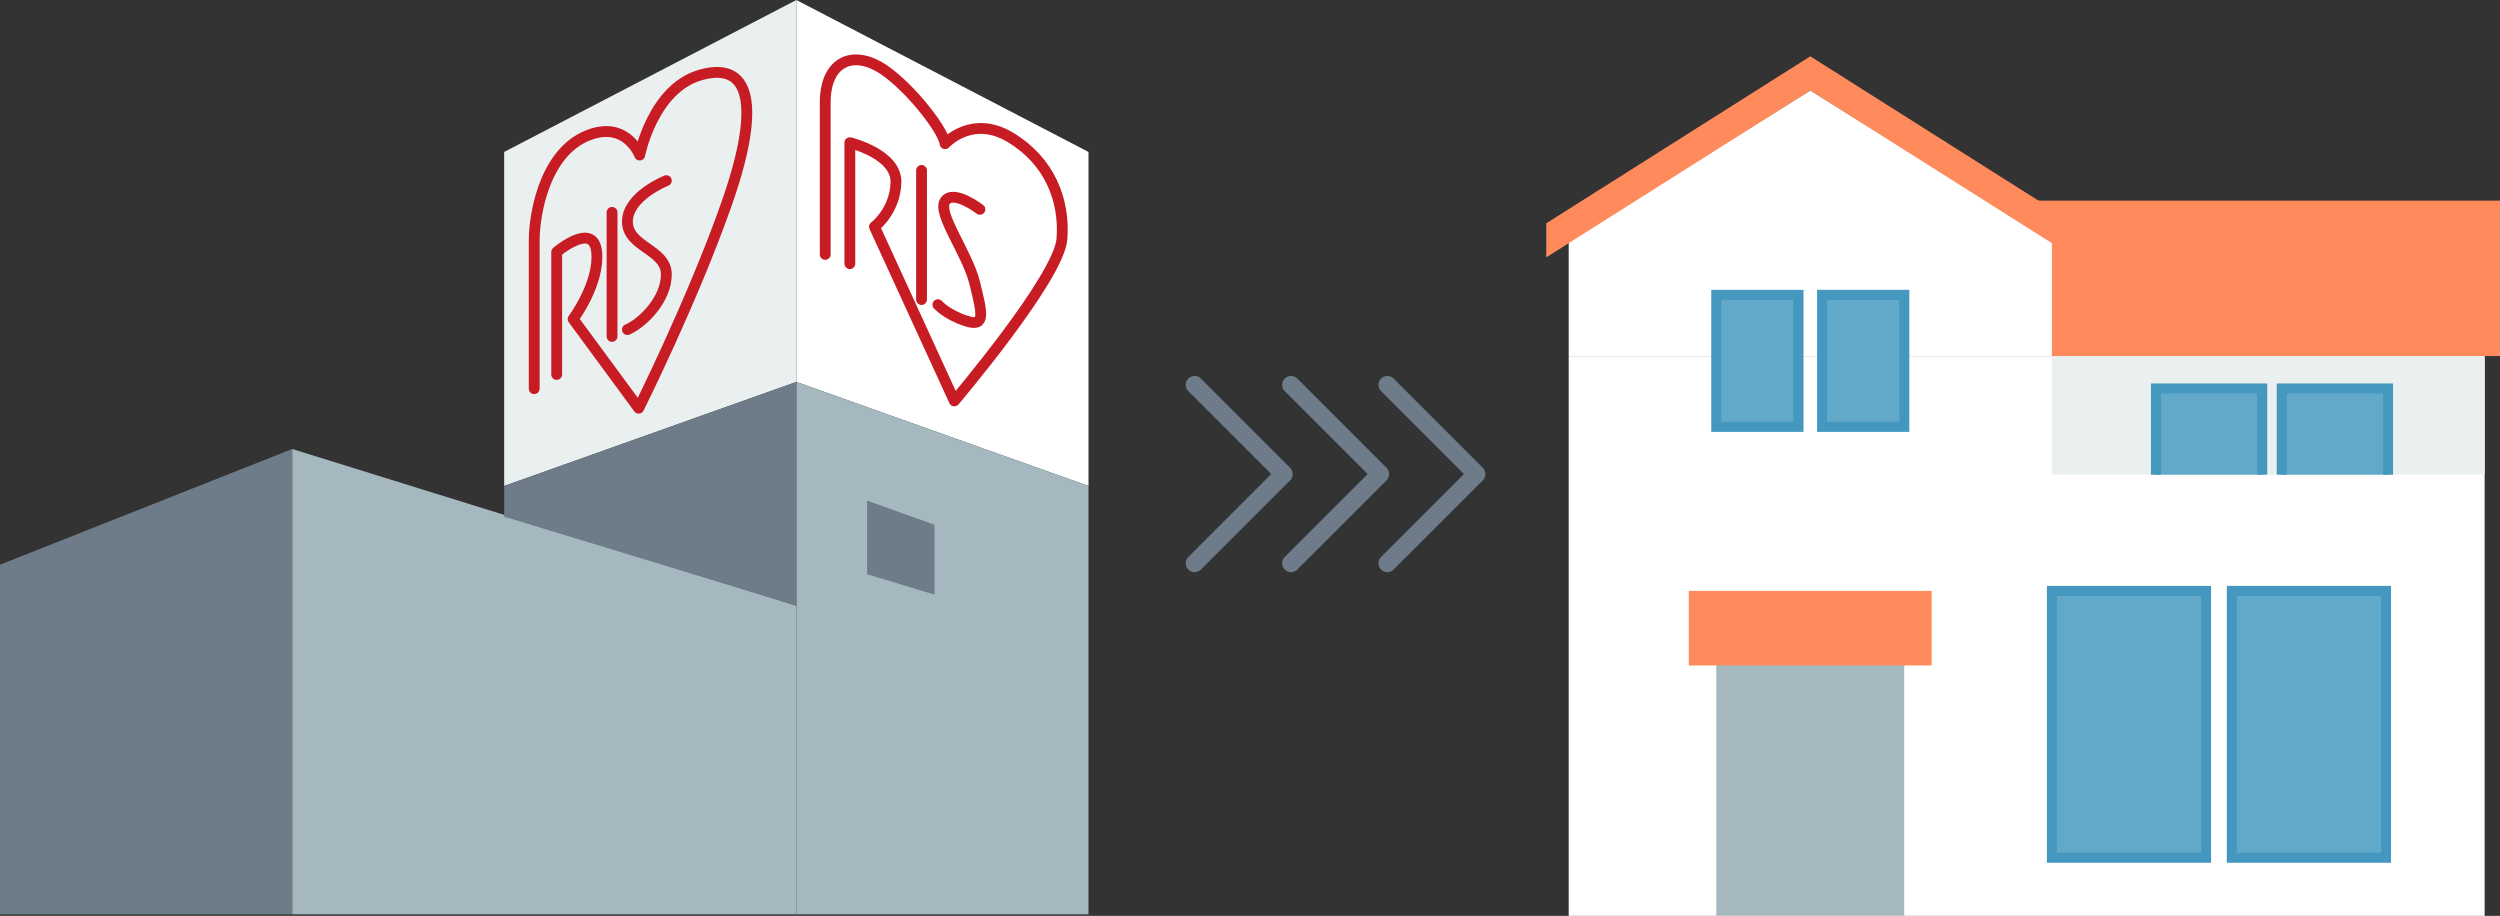 <?xml version="1.0" encoding="UTF-8"?><svg id="_レイヤー_2" xmlns="http://www.w3.org/2000/svg" viewBox="0 0 281.35 103.07"><rect x="0" y="0" width="281.35" height="103.07" fill="#333333" stroke="none"/><defs><style>.cls-1{fill:#fff;}.cls-2{stroke:#6d7c88;stroke-width:2px;}.cls-2,.cls-3{fill:none;stroke-linecap:round;stroke-linejoin:round;}.cls-4{fill:#6d7c88;}.cls-3{stroke:#c81c24;stroke-width:1.22px;}.cls-5{fill:#eaeff0;}.cls-6{fill:#ff8b5d;}.cls-7{fill:#62a8c8;stroke:#4497be;stroke-miterlimit:10;stroke-width:1.13px;}.cls-8{fill:#a6b8bf;}</style></defs><g id="_デザイン"><g><polyline class="cls-2" points="134.44 43.31 144.48 53.35 134.44 63.39"/><polyline class="cls-2" points="145.29 43.31 155.33 53.35 145.29 63.39"/><polyline class="cls-2" points="156.13 43.31 166.17 53.35 156.13 63.39"/></g><g><g><polygon class="cls-1" points="89.62 0 122.5 17.1 122.5 54.69 89.62 42.98 89.62 0"/><polygon class="cls-8" points="89.62 102.9 122.5 102.9 122.5 54.69 89.62 42.98 89.62 102.9"/><polygon class="cls-8" points="32.88 102.9 89.62 102.9 89.62 68.16 32.88 50.53 32.88 102.9"/><polygon class="cls-5" points="89.62 0 56.74 17.1 56.74 54.69 89.62 42.98 89.62 0"/><polygon class="cls-4" points="32.88 50.53 0 63.55 0 102.9 32.88 102.9 32.88 50.53"/><polygon class="cls-4" points="56.74 54.69 56.74 58.14 89.62 68.16 89.62 42.98 56.74 54.69"/><polygon class="cls-4" points="97.58 56.34 105.17 59.06 105.17 66.92 97.58 64.62 97.58 56.34"/></g><g><path class="cls-3" d="m60.12,43.74v-16.65c0-3.19,1.3-10.42,6.57-12.04,3.91-1.21,5.3,2.4,5.3,2.4,0,0,1.48-7.53,6.9-9.03,5.42-1.5,6.9,3.13,2.84,14.63-3.8,10.78-9.85,22.89-9.85,22.89l-7.38-10.03s3-4.03,2.65-7.55c-.35-3.52-4.5,0-4.5,0v13.78"/><line class="cls-3" x1="68.88" y1="23.9" x2="68.88" y2="37.86"/><path class="cls-3" d="m74.99,20.33s-4.38,1.73-4.38,4.61,4.38,3.11,4.38,5.94-2.65,5.45-4.38,6.21"/><path class="cls-3" d="m92.87,28.63V11.56c0-4.5,2.88-5.77,5.88-4.15,3,1.61,7.38,7.03,7.61,8.76,0,0,3-3.34,7.38-.69s6.11,7.03,5.77,11.42c-.35,4.38-12.11,18.22-12.11,18.22l-8.99-19.6s2.31-1.73,2.42-4.96c.12-3.23-5.19-4.5-5.19-4.5v13.61"/><line class="cls-3" x1="103.71" y1="19.18" x2="103.71" y2="33.71"/><path class="cls-3" d="m110.28,23.56s-3-2.31-3.92-.92c-.92,1.38,2.54,5.88,3.34,9.23.81,3.34,1.27,4.96-.92,4.27s-3.23-1.85-3.23-1.85"/></g></g><g><rect class="cls-6" x="185.25" y="22.58" width="96.1" height="17.49"/><rect class="cls-1" x="176.54" y="40.08" width="103.08" height="62.99"/><rect class="cls-5" x="230.92" y="40.08" width="48.7" height="13.34"/><g><polyline class="cls-7" points="254.59 53.42 254.59 43.72 242.63 43.72 242.63 53.42"/><polyline class="cls-7" points="268.75 53.42 268.75 43.72 256.79 43.72 256.79 53.42"/></g><polygon class="cls-1" points="230.92 40.08 176.54 40.08 176.54 27.14 203.73 10.18 230.92 27.14 230.92 40.08"/><rect class="cls-8" x="193.15" y="74.01" width="21.15" height="29.05"/><rect class="cls-7" x="230.92" y="66.5" width="17.35" height="30.03"/><rect class="cls-7" x="251.17" y="66.5" width="17.35" height="30.03"/><polygon class="cls-6" points="203.73 6.34 174.02 25.13 174.02 28.96 203.73 10.18 233.44 28.96 233.44 25.13 203.73 6.34"/><rect class="cls-6" x="190.06" y="66.5" width="27.33" height="8.39"/><g><rect class="cls-7" x="193.15" y="33.18" width="9.25" height="14.86"/><rect class="cls-7" x="205.06" y="33.18" width="9.25" height="14.86"/></g></g></g></svg>